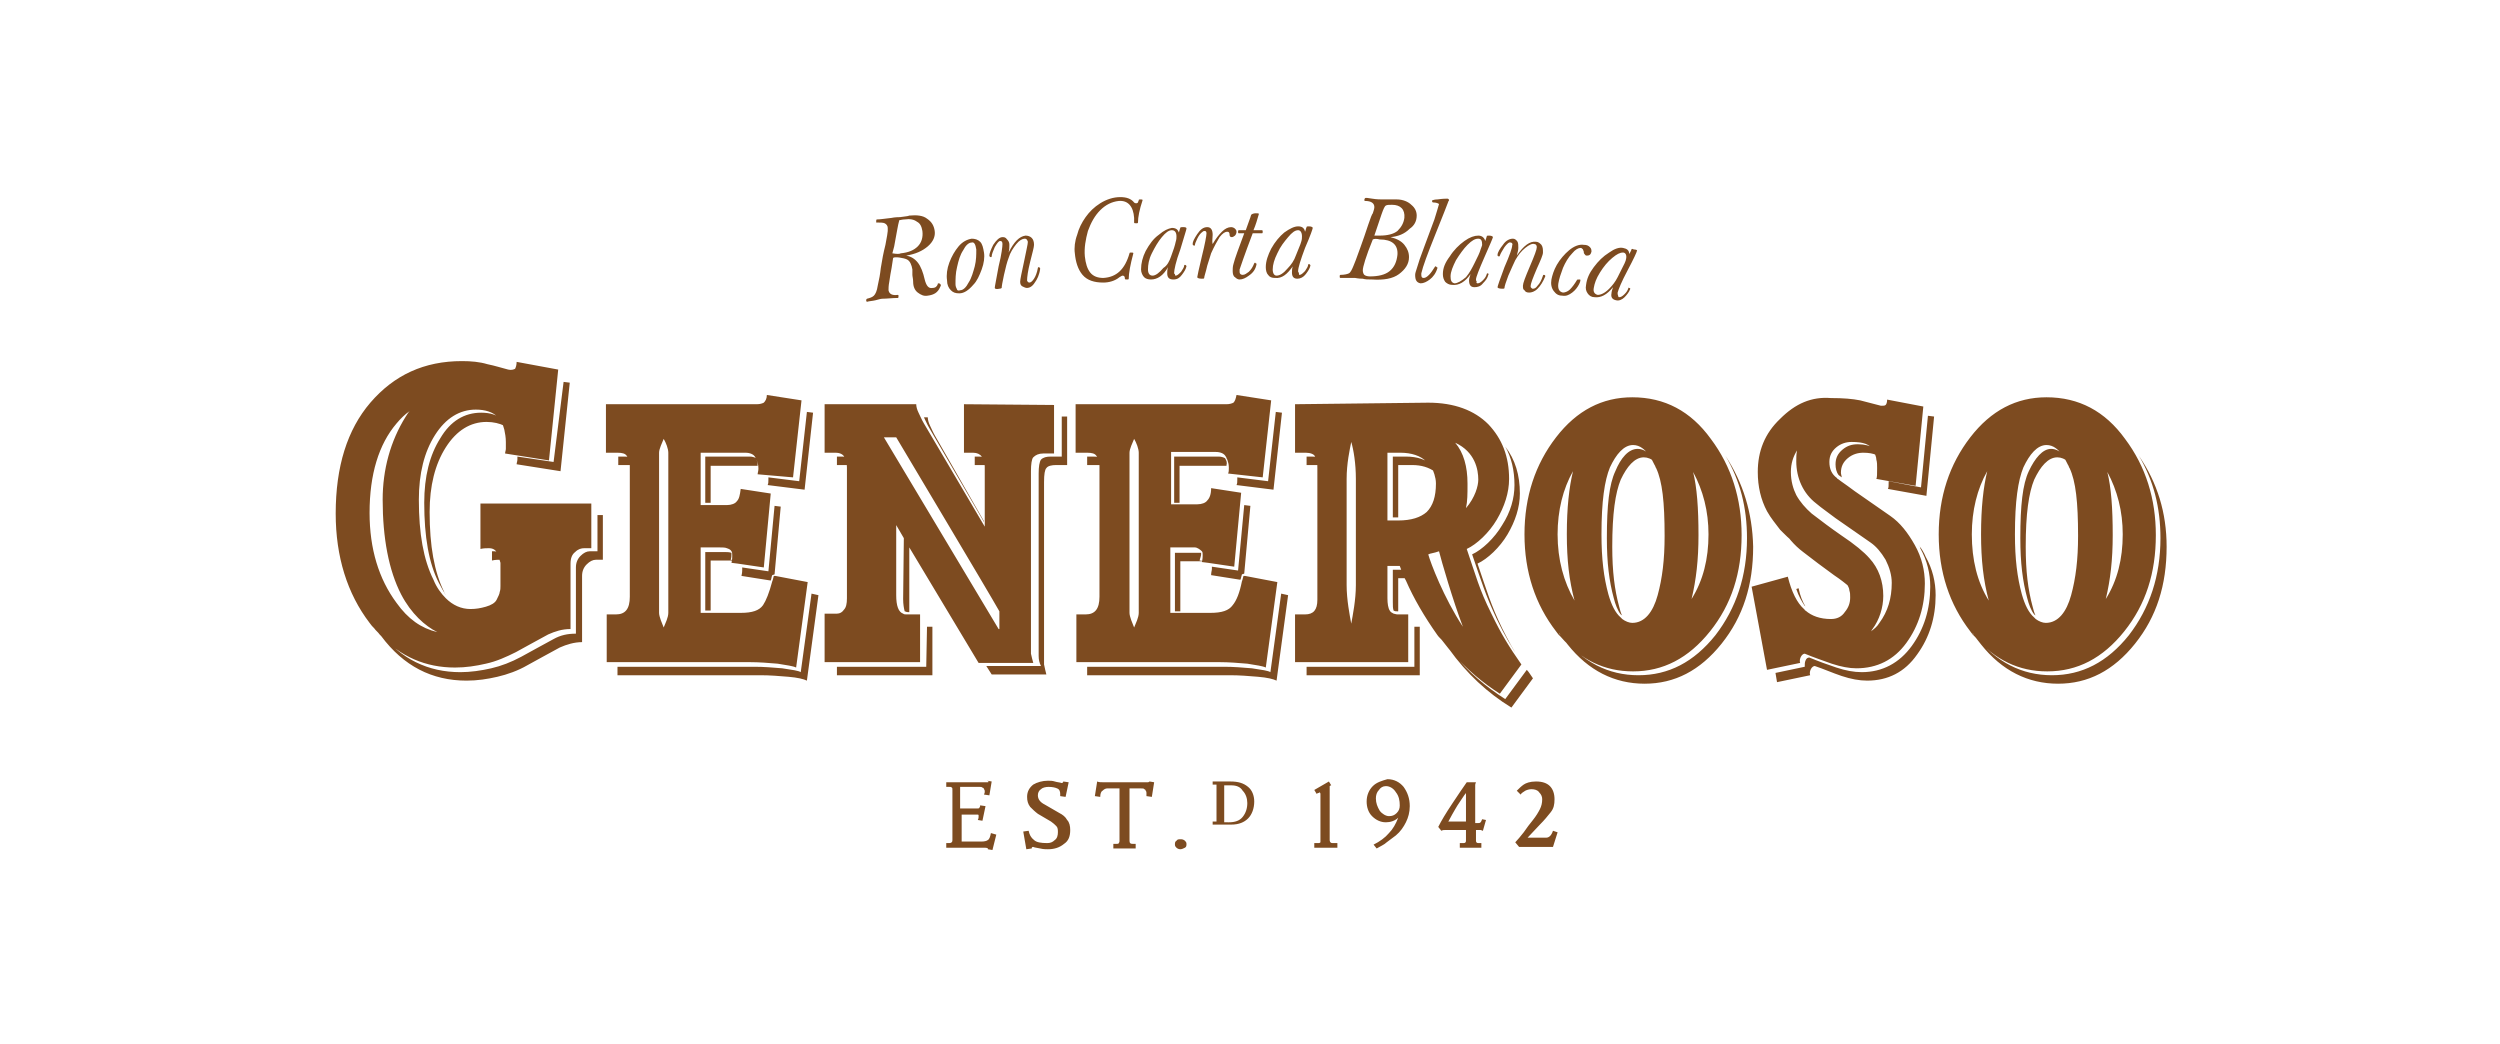 <svg xmlns="http://www.w3.org/2000/svg" xmlns:xlink="http://www.w3.org/1999/xlink" id="Capa_1" x="0px" y="0px" viewBox="0 0 324.7 135.6" style="enable-background:new 0 0 324.7 135.6;" xml:space="preserve"><style type="text/css">	.st0{fill:#7D4B20;}</style><path class="st0" d="M161.3,74.6c-0.1,0.3-0.1,0.5-0.2,0.7l-3.8-0.6c0-0.4,0.1-0.6,0.1-0.8c0-0.1,0-0.2,0-0.3l3.4,0.5l0.8-8.5 l0.8,0.1l-0.8,8.8L161.3,74.6z M159.1,59.5c-0.2-0.1-0.5-0.2-0.8-0.2h-5.8v6h0.7l0-4.8l5.8,0c0.1,0,0.2,0,0.3,0c0,0,0,0,0-0.1 C159.4,60.1,159.3,59.8,159.1,59.5 M142.7,59.4c-0.2-0.1-0.5-0.1-0.8-0.1h-0.7v1.1h1.5c0.1,0,0.1,0,0.2,0v-0.2 C142.8,59.9,142.8,59.7,142.7,59.4 M183.4,60.4c1.2,0,2.2,0.3,3,0.9c-0.1-0.3-0.2-0.6-0.4-0.9c-0.8-0.7-1.9-1.1-3.4-1.1h-1.7v7.9 h0.6c0,0,0.1,0,0.1,0v-6.8L183.4,60.4z M121.5,56.7c-0.3-0.5-0.5-1-0.7-1.4c-0.2-0.4-0.3-0.8-0.3-1.1h-0.5c0.2,0.4,0.4,0.9,0.7,1.4 l7.1,12.2v-0.1L121.5,56.7z M156,72c0-0.1,0-0.1,0-0.2c-0.1,0-0.2,0-0.3,0h-3.1v7.6h0.7v-6.5h3.1c0.1,0,0.2,0,0.2,0c0,0,0,0,0,0 l-0.8-0.1C155.9,72.4,156,72.2,156,72 M170.3,59.3h-0.6v1.1h1.4c0.1,0,0.1,0,0.2,0c0-0.4-0.1-0.8-0.1-1 C170.8,59.3,170.6,59.3,170.3,59.3 M127.7,59.4c-0.2-0.1-0.4-0.1-0.6-0.1h-0.5v1.1l1.3,0c0,0,0,0,0,0v-0.1 C127.9,60,127.8,59.7,127.7,59.4 M160.7,62c0,0.1,0,0.2,0,0.3c0,0.3,0,0.5-0.1,0.7l4.8,0.6l1.1-10l-0.8-0.1l-1,9L160.7,62z  M233.6,76.4l-0.3,0.1c0.3,0.9,0.7,1.6,1.1,2.2c0,0,0.1,0,0.1,0.1C234.1,78.1,233.8,77.4,233.6,76.4 M117.3,77.8 c0,0.7,0.1,1.2,0.2,1.6c0.1,0,0.2,0.1,0.4,0.1h0.2c0-0.2,0-0.3,0-0.5v-8.7l-0.7-1.2L117.3,77.8z M241.3,57.7c-0.8,0-1.4,0.2-2,0.7 c-0.6,0.5-0.9,1.1-0.9,1.9c0,0.5,0.1,1,0.4,1.4c0.1,0.1,0.3,0.2,0.4,0.3c0-0.2-0.1-0.4-0.1-0.6c0-0.8,0.3-1.4,0.9-1.9 c0.6-0.5,1.3-0.7,2-0.7c0.7,0,1.3,0.1,1.7,0.3c-0.1-0.3-0.2-0.6-0.3-0.9C242.9,57.9,242.2,57.7,241.3,57.7 M237.4,73.6 c-1.4-1-2.8-2-4-3c-0.7-0.5-1.2-1.1-1.7-1.8c-0.1-0.1-0.3-0.3-0.4-0.4c0.8,1.3,1.7,2.4,2.9,3.3c1.3,1,2.6,2,4,3 c0.9,0.6,1.5,1.1,2,1.5c-0.1-0.3-0.2-0.5-0.3-0.8C239.3,75,238.5,74.4,237.4,73.6 M263.5,61.2c-0.8,1.7-1.1,4.4-1.1,8.7 c0,3.2,0.3,5.6,0.9,7.8c0.2,0.8,0.5,1.6,0.9,2.1c0.1,0.1,0.2,0.1,0.2,0.2c-0.2-0.4-0.3-0.8-0.4-1.2c-0.6-2.2-0.9-4.6-0.9-7.8 c0-4.3,0.4-7,1.1-8.7c0.8-1.7,1.8-2.9,3-2.9c0.5,0,1,0.2,1.4,0.6c-0.2-0.4-0.4-0.7-0.6-1c-0.5-0.4-1-0.7-1.6-0.7 C265.3,58.3,264.3,59.5,263.5,61.2 M180.9,74v4.2c0,0.5,0,0.8,0.1,1.1c0.2,0.1,0.3,0.1,0.5,0.1h0.1c0,0,0-0.1,0-0.1v-4.2h1 c-0.2-0.4-0.3-0.8-0.5-1.1H180.9z M195.1,68.2c-1,1.7-2.6,3.2-3.9,3.8c1.2,3.5,1.7,5.2,3.2,8.4c1,2.1,1.9,3.6,3,5.3 c-0.8-1.2-1.5-2.5-2.3-4.1c-1.5-3.1-2-4.9-3.2-8.4c1.3-0.6,2.9-2.1,3.9-3.8c1-1.7,1.6-3.5,1.6-5.3c0-2.4-0.6-4.4-1.9-6.1 c0.8,1.4,1.2,3.1,1.2,5C196.7,64.7,196.2,66.5,195.1,68.2 M245.3,62.5c0,0.5,0,0.9-0.1,1l5,0.9l1-10.3l-0.8-0.1l-0.9,9.3L245.3,62.5 z M209.8,61.2c-0.8,1.7-1.1,4.4-1.1,8.7c0,3.2,0.3,5.6,0.9,7.8c0.2,0.8,0.5,1.6,0.9,2.1c0.1,0.1,0.2,0.1,0.2,0.2 c-0.2-0.4-0.3-0.8-0.4-1.2c-0.6-2.2-0.9-4.6-0.9-7.8c0-4.3,0.4-7,1.1-8.7c0.8-1.7,1.8-2.9,3-2.9c0.5,0,1,0.2,1.4,0.6 c-0.2-0.4-0.4-0.7-0.6-1c-0.5-0.4-1-0.7-1.6-0.7C211.5,58.3,210.5,59.5,209.8,61.2 M183.6,86.6l-13.9,0v1.1h14.7v-6.3h-0.7V86.6z  M165,87.3c-0.3-0.2-1.1-0.3-2.4-0.5c-1.2-0.1-2.4-0.2-3.6-0.2l-17.8,0v1.1l18.6,0c1.2,0,2.4,0.1,3.6,0.2c1.2,0.1,2,0.3,2.4,0.5 l1.5-11.1l-0.9-0.2L165,87.3z M77.5,71.6h-0.9c-0.4,0-0.8,0.2-1.2,0.6c-0.4,0.4-0.6,0.9-0.6,1.5l0,8.6c-1.1,0-2,0.2-2.9,0.7 c-1.5,0.8-2.9,1.6-4.2,2.3c-1.3,0.7-2.6,1.2-3.9,1.5c-1.3,0.3-2.7,0.5-4,0.5c-4.2,0-7.7-1.7-10.5-5.2c-0.2-0.3-0.5-0.5-0.7-0.8 c0.3,0.4,0.6,0.9,0.9,1.3c2.9,3.9,6.6,5.8,11.1,5.8c1.4,0,2.7-0.2,4-0.5c1.3-0.3,2.7-0.8,3.9-1.5c1.3-0.7,2.7-1.5,4.2-2.3 c0.9-0.4,1.9-0.7,2.9-0.7v-8.6c0-0.6,0.2-1.1,0.6-1.5c0.4-0.4,0.8-0.6,1.2-0.6h0.9l0-5.8h-0.7V71.6z M120.3,86.6l-11.6,0v1.1l12.4,0 v-6.3h-0.7L120.3,86.6z M104,87.3c-0.3-0.2-1.1-0.3-2.4-0.5c-1.2-0.1-2.4-0.2-3.6-0.2l-17.8,0v1.1l18.6,0c1.2,0,2.4,0.1,3.6,0.2 c1.2,0.1,2,0.3,2.4,0.5l1.5-11.1l-0.9-0.2L104,87.3z M137.9,59.3h-1.4c-0.6,0-1,0.1-1.3,0.4c-0.2,0.3-0.3,0.9-0.3,1.8l0,22 c0,0.7,0,1.3,0,1.7c0,0.5,0.1,0.9,0.3,1.3l-7.1,0l0.7,1.1l7.1,0c-0.1-0.4-0.2-0.8-0.3-1.3c0-0.5,0-1.1,0-1.7l0-22 c0-1,0.1-1.6,0.3-1.8c0.2-0.3,0.7-0.4,1.3-0.4h1.4v-6.3h-0.7V59.3z M277.8,59.2c1.9,3.2,2.8,6.7,2.8,10.7c0,4.9-1.4,9.1-4.1,12.6 c-2.8,3.5-6.1,5.2-10,5.2c-3.9,0-7.2-1.7-10-5.1c0,0-0.1-0.1-0.1-0.1c-0.1-0.1-0.2-0.2-0.2-0.3c0.3,0.5,0.7,1,1.1,1.5 c2.7,3.4,6.1,5.1,10,5.1c3.9,0,7.2-1.7,10-5.2c2.8-3.5,4.1-7.6,4.1-12.6C281.4,66.6,280.2,62.7,277.8,59.2 M249.2,70.8 c0.1,0.1,0.2,0.2,0.2,0.4c0.9,1.6,1.3,3.3,1.3,5c0,2.9-0.8,5.5-2.4,7.7c-1.6,2.2-3.8,3.4-6.5,3.4c-1,0-2.1-0.2-3.3-0.6 c-1.2-0.4-2.3-0.8-3.5-1.3c-0.2,0-0.4,0.1-0.5,0.4c-0.1,0.2-0.1,0.5-0.1,0.8l-3.8,0.8l0.2,1.2l4.3-0.9c-0.1-0.3,0-0.6,0.1-0.8 c0.1-0.2,0.3-0.4,0.5-0.4c1.2,0.4,2.3,0.9,3.5,1.3c1.2,0.4,2.3,0.6,3.3,0.6c2.7,0,4.9-1.1,6.5-3.4c1.6-2.2,2.4-4.8,2.4-7.7 c0-1.7-0.4-3.4-1.3-5C249.9,71.8,249.6,71.3,249.2,70.8 M224.1,59.2c1.9,3.2,2.8,6.7,2.8,10.7c0,4.9-1.4,9.1-4.1,12.6 c-2.8,3.5-6.1,5.2-10,5.2c-3.9,0-7.2-1.7-10-5.1c0,0-0.1-0.1-0.1-0.1c-0.1-0.1-0.2-0.2-0.2-0.3c0.3,0.5,0.7,1,1.1,1.5 c2.7,3.4,6.1,5.1,10,5.1c3.9,0,7.2-1.7,10-5.2c2.8-3.5,4.1-7.6,4.1-12.6C227.6,66.6,226.4,62.7,224.1,59.2 M195.5,90.8 c-2.5-1.6-4.8-3.5-6.7-5.9c-0.5-0.5-1-1.1-1.4-1.7c0.2,0.4,0.5,0.7,0.8,1.1c2.3,3.2,5,5.7,8.1,7.6l2.8-3.8c-0.3-0.4-0.5-0.8-0.8-1.1 L195.5,90.8z M62.5,53.6c-2.2,0-4,1.1-5.3,3.3c-1.4,2.2-2.1,5-2.1,8.4c0,4.4,0.6,7.9,1.9,10.4c0.3,0.6,0.6,1.1,0.9,1.6c0,0,0,0,0,0 c-0.1-0.1-0.2-0.3-0.2-0.4c-1.3-2.6-1.9-6-1.9-10.4c0-3.4,0.7-6.2,2.1-8.4c1.4-2.2,3.2-3.3,5.3-3.3c0.9,0,1.7,0.2,2.3,0.5 c-0.1-0.3-0.2-0.6-0.3-0.8C64.6,53.9,63.7,53.6,62.5,53.6 M98.2,59.5c-0.2-0.1-0.5-0.2-0.8-0.2l-5.8,0v6h0.7v-4.8h5.8 c0.1,0,0.2,0,0.3,0c0,0,0,0,0-0.1C98.4,60.1,98.3,59.8,98.2,59.5 M100.6,74.6l0.8-8.8l-0.8-0.1l-0.8,8.5l-3.4-0.5c0,0.1,0,0.2,0,0.3 c0,0.1,0,0.4-0.1,0.8l3.8,0.6c0.1-0.2,0.1-0.5,0.2-0.7L100.6,74.6z M81.8,59.4c-0.2-0.1-0.5-0.1-0.8-0.1h-0.7v1.1h1.5 c0.1,0,0.1,0,0.2,0v-0.2C81.8,59.9,81.8,59.7,81.8,59.4 M95,72c0-0.1,0-0.1,0-0.2c0,0,0,0,0,0c-0.3-0.1-0.6-0.1-0.9-0.1h-2.5l0,7.6 h0.7v-6.5h2.5c0.3,0,0.6,0,0.9,0.1c0,0,0-0.1,0-0.1l-0.8-0.1C95,72.4,95,72.2,95,72 M64.2,71.6c-0.1,0-0.2,0-0.3,0v1.2 c0.4-0.1,0.8-0.1,1.1-0.1c0,0,0,0,0,0c0-0.4-0.1-0.7-0.3-1C64.6,71.7,64.4,71.6,64.2,71.6 M67.2,59.3c0,0.2,0,0.3,0,0.4 c0,0.2-0.1,0.4-0.1,0.6l5.7,0.9l1.2-11.5l-0.8-0.1L71.9,60L67.2,59.3z M109.3,59.3h-0.6v1.1h1.4c0,0,0.1,0,0.1,0 c0-0.4-0.1-0.7-0.2-1C109.7,59.3,109.5,59.3,109.3,59.3 M99.8,62c0,0.1,0,0.2,0,0.3c0,0.3,0,0.5-0.1,0.7l4.8,0.6l1.1-10l-0.8-0.1 l-1,9L99.8,62z M152.8,109.2c-0.2,0.1-0.2,0.3-0.2,0.5c0,0.2,0.1,0.3,0.2,0.4c0.1,0.1,0.3,0.2,0.5,0.2c0.2,0,0.4-0.1,0.6-0.2 c0.2-0.1,0.2-0.3,0.2-0.5c0-0.2-0.1-0.3-0.2-0.4c-0.1-0.1-0.3-0.2-0.5-0.2C153.1,109,152.9,109,152.8,109.2 M188.6,105.8 c0.3-0.5,0.5-0.9,0.7-1.2c0.2-0.3,0.4-0.6,0.6-0.9c0.2-0.3,0.4-0.6,0.5-0.7v3.7h-2.3C188.2,106.6,188.3,106.3,188.6,105.8  M190.5,101.6c-0.5,0.7-1.1,1.6-1.9,2.8c-0.8,1.2-1.4,2.2-1.8,3l0.4,0.5c0.2-0.1,0.3-0.1,0.5-0.1c0.2,0,0.4,0,0.5,0h2.2v1.4 c0,0.2-0.1,0.3-0.3,0.3h-0.5v0.6h2.8v-0.6H192c-0.2,0-0.3-0.1-0.3-0.3v-1.4h0.3c0.1,0,0.2,0,0.3,0c0.1,0,0.2,0.1,0.3,0.1l0.4-1.4 l-0.5-0.1c-0.1,0.2-0.1,0.3-0.2,0.4c-0.1,0.1-0.2,0.1-0.3,0.1h-0.4v-4.6c0-0.1,0-0.2,0-0.3c0-0.1,0-0.2,0.1-0.4H190.5z M197.9,101.9 c-0.3,0.2-0.6,0.5-0.9,0.8l0.5,0.5c0.1-0.2,0.3-0.3,0.6-0.5c0.2-0.1,0.5-0.2,0.8-0.2c0.4,0,0.8,0.1,1,0.4c0.3,0.3,0.4,0.6,0.4,0.9 c0,0.5-0.1,0.9-0.3,1.3c-0.2,0.4-0.5,0.9-0.9,1.4c-0.4,0.5-0.8,1-1.2,1.6c-0.4,0.5-0.8,1-1.1,1.3l0.5,0.6h4.4l0.6-1.9l-0.6-0.2 c-0.2,0.6-0.5,0.9-0.9,0.9h-2.4l1.6-1.7c0.6-0.6,1-1.1,1.4-1.6c0.4-0.5,0.5-1,0.5-1.7c0-0.7-0.2-1.3-0.6-1.7c-0.4-0.4-1-0.6-1.8-0.6 C198.7,101.5,198.2,101.7,197.9,101.9 M159,102h0.9c0.7,0,1.2,0.2,1.5,0.7c0.4,0.4,0.6,1,0.6,1.6c0,0.7-0.2,1.3-0.6,1.8 c-0.4,0.5-1,0.7-1.8,0.7H159V102z M157.5,101.5v0.4h0.3c0.1,0,0.2,0,0.2,0c0,0,0,0.1,0,0.2v4.4c0,0.1,0,0.2,0,0.2c0,0-0.1,0-0.2,0 h-0.3v0.4h2.4c1,0,1.7-0.3,2.2-0.8c0.5-0.5,0.8-1.3,0.8-2.2c0-0.8-0.3-1.5-0.8-1.9c-0.6-0.5-1.3-0.7-2.3-0.7H157.5z M170.7,102.6 l0.3,0.5c0.1,0,0.1-0.1,0.2-0.1c0.1,0,0.2-0.1,0.2-0.1c0,0,0.1,0.1,0.1,0.2v6c0,0.1,0,0.2,0,0.3c0,0-0.1,0.1-0.2,0.1h-0.6v0.6h3 v-0.6h-0.6c-0.1,0-0.2,0-0.3-0.1c0,0-0.1-0.1-0.1-0.3v-6.8c0-0.1,0-0.1,0-0.2c0,0,0.1-0.1,0.2-0.1l-0.3-0.5L170.7,102.6z  M179.2,105.3c-0.3-0.5-0.5-1-0.5-1.6c0-0.4,0.1-0.8,0.4-1.1c0.2-0.3,0.5-0.5,0.9-0.5c0.5,0,1,0.3,1.3,0.8c0.4,0.5,0.5,1.1,0.5,1.7 c0,0.4-0.1,0.7-0.4,1c-0.3,0.3-0.6,0.4-1,0.4C180,106,179.5,105.7,179.2,105.3 M178.3,102.1c-0.5,0.5-0.8,1.2-0.8,2 c0,0.7,0.2,1.4,0.7,1.9c0.5,0.5,1.1,0.8,1.8,0.8c0.6,0,1.2-0.2,1.6-0.6c-0.3,0.8-0.7,1.5-1.2,2c-0.5,0.6-1.2,1.1-2,1.5l0.4,0.5 c0.5-0.3,1-0.5,1.3-0.8c0.4-0.3,0.8-0.6,1.2-0.9c0.6-0.5,1-1.1,1.3-1.7c0.3-0.6,0.5-1.3,0.5-2.1c0-1-0.3-1.8-0.8-2.5 c-0.5-0.6-1.2-1-2.1-1C179.5,101.4,178.8,101.6,178.3,102.1 M134.2,101.9c-0.5,0.4-0.8,0.9-0.8,1.6c0,0.5,0.1,0.9,0.4,1.3 c0.3,0.3,0.6,0.6,1,0.9l1.7,1c0.3,0.2,0.5,0.4,0.7,0.6c0.2,0.2,0.2,0.5,0.2,0.8c0,0.4-0.1,0.8-0.4,1c-0.3,0.3-0.6,0.4-1,0.4 c-0.8,0-1.4-0.1-1.7-0.4c-0.4-0.3-0.6-0.7-0.7-1.2l-0.7,0.1l0.4,2.3l0.7-0.1c0-0.2,0.1-0.2,0.2-0.2c0.2,0.1,0.5,0.1,0.9,0.2 c0.4,0.1,0.7,0.1,1,0.1c0.8,0,1.5-0.2,2.1-0.7c0.6-0.4,0.8-1,0.8-1.8c0-0.5-0.1-1-0.4-1.3c-0.2-0.4-0.6-0.7-1-0.9l-1.9-1.1 c-0.6-0.3-0.9-0.7-0.9-1.2c0-0.3,0.1-0.6,0.4-0.8c0.2-0.2,0.6-0.3,1-0.3c0.5,0,0.9,0.1,1.1,0.2c0.3,0.1,0.4,0.4,0.4,0.7 c0,0.1,0,0.2,0,0.3l0.7,0.1l0.4-1.9l-0.7-0.1c0,0.1-0.1,0.2-0.2,0.2c-0.3-0.1-0.6-0.1-0.9-0.2c-0.3-0.1-0.6-0.1-0.9-0.1 C135.4,101.4,134.7,101.6,134.2,101.9 M149.1,101.6h-5.8c-0.3,0-0.6,0-0.8-0.1l-0.3,1.9l0.7,0.1c0-0.4,0.1-0.7,0.3-0.8 c0.2-0.2,0.4-0.3,0.6-0.3h1.6v6.8c0,0.1,0,0.2-0.1,0.3c0,0.1-0.1,0.1-0.3,0.1h-0.4v0.6h2.9v-0.6h-0.4c-0.3,0-0.4-0.1-0.4-0.4v-6.8 h1.5c0.2,0,0.4,0,0.4,0.1c0.1,0,0.2,0.1,0.2,0.2c0.1,0.1,0.1,0.2,0.1,0.3c0,0.1,0,0.2,0,0.2c0,0.1,0,0.1,0,0.2l0.7,0.1l0.3-1.9 l-0.6-0.1C149.3,101.5,149.2,101.6,149.1,101.6 M128.3,101.6h-5.4v0.6h0.4c0.2,0,0.3,0,0.3,0.1c0.1,0,0.1,0.1,0.1,0.3v6.5 c0,0.1,0,0.2-0.1,0.3c0,0-0.1,0.1-0.3,0.1h-0.4v0.6h5c0.3,0,0.5,0.1,0.4,0.2l0.6,0.1l0.5-2l-0.7-0.2c-0.1,0.5-0.2,0.8-0.4,0.9 c-0.1,0.1-0.4,0.2-0.8,0.2h-2.6v-3.5h1.9c0.1,0,0.1,0,0.2,0c0.1,0,0.1,0.1,0.1,0.1c0,0.1,0,0.1,0,0.2c0,0.1,0,0.2-0.1,0.4l0.6,0.1 l0.4-1.9l-0.7-0.1c0,0.1,0,0.2-0.1,0.3c0,0.1-0.1,0.1-0.2,0.1h-2.3v-2.8l2.5,0c0.2,0,0.3,0,0.4,0.1c0.1,0,0.2,0.1,0.2,0.2 c0.1,0.1,0.1,0.2,0.1,0.3c0,0.1,0,0.2-0.1,0.4l0.7,0.1l0.3-1.8l-0.6-0.1C128.5,101.5,128.4,101.6,128.3,101.6 M114.8,56.8h1.6 c1,1.7,12,20.1,13.4,22.6v2.3h-0.1L114.8,56.8z M125.2,52.5l0,6.3h1.2c0.5,0,0.9,0.2,1.1,0.5c0.1,0.1,0.1,0.3,0.2,0.4 c0.1,0.3,0.2,0.6,0.2,0.9v7.8L120,55c-0.3-0.5-0.5-1-0.7-1.4c-0.2-0.4-0.3-0.8-0.3-1.1l-11.9,0v6.3h1.4c0.6,0,1,0.2,1.2,0.6 c0.1,0.1,0.1,0.2,0.1,0.3c0.1,0.3,0.2,0.6,0.2,1c0,0.2,0,0.3,0,0.5l0,16.5c0,0.7-0.1,1.2-0.4,1.5c-0.2,0.3-0.5,0.5-0.9,0.5h-1.6V86 h12.4v-6.2h-1.8c-0.1,0-0.3,0-0.4-0.1c-0.6-0.2-0.9-1-0.9-2.4v-9.1l0.7,1.2l0.7,1.2l9.3,15.5h7.1c-0.1-0.3-0.2-0.8-0.3-1.2 c0-0.5,0-1.1,0-1.7l0-22c0-0.9,0.1-1.6,0.3-1.8c0.3-0.3,0.7-0.5,1.3-0.5h1.4l0-6.3L125.2,52.5z M185.5,72c0.1,0,0.2-0.1,0.3-0.1 c0.5-0.1,0.8-0.2,1.1-0.3c0.3,1.2,1.8,6.4,3.1,9.8C187.5,77.6,185.8,73.1,185.5,72 M180.2,58.8h1.7c1.4,0,2.6,0.4,3.3,1.1 c0.3,0.3,0.5,0.5,0.7,0.8c0.2,0.3,0.3,0.6,0.4,0.9c0.1,0.4,0.2,0.7,0.2,1.2c0,1.7-0.4,2.9-1.2,3.7c-0.8,0.7-2,1.1-3.7,1.1 c-0.1,0-0.1,0-0.1,0h-1.3V58.8z M190.6,63l0-0.2c0-2.2-0.5-4-1.6-5.3c2.6,1.2,3,3.5,3,4.8c0,0.8-0.4,2.3-1.6,3.7 C190.6,65.1,190.6,64.1,190.6,63 M174.9,76V62.2c0-2,0.4-3.8,0.6-4.8c0.3,1,0.6,2.8,0.6,4.8V76c0,1.9-0.4,3.9-0.6,5 C175.3,79.9,174.9,77.9,174.9,76 M168.2,52.5v6.3l1.4,0c0.6,0,1.1,0.2,1.2,0.5c0.1,0.1,0.1,0.3,0.2,0.4c0.1,0.3,0.1,0.6,0.1,1.1 v17.1c0,1.3-0.5,1.9-1.6,1.9h-1.3V86l14.7,0v-6.2h-1.4c-0.2,0-0.4-0.1-0.5-0.1c-0.2-0.1-0.4-0.2-0.5-0.4c-0.2-0.3-0.3-0.9-0.3-1.6 v-4.2h1.6c0.1,0.3,0.2,0.5,0.3,0.8c0.2,0.4,0.3,0.8,0.5,1.1c1,2.3,2.4,4.7,4.1,7.1c0.2,0.3,0.5,0.5,0.7,0.8c0.5,0.6,0.9,1.2,1.4,1.7 c1.8,2,3.8,3.7,6,5.1l2.8-3.8c-1.6-2.3-2.6-3.9-3.9-6.6c-1.6-3.2-2-4.9-3.2-8.4c1.3-0.6,2.9-2.1,3.9-3.8c1-1.7,1.6-3.5,1.6-5.3 c0-2.9-0.9-5.2-2.7-7.1c-1.8-1.8-4.4-2.8-7.8-2.8L168.2,52.5z M220.6,69.5c0-3.5-0.2-6.2-0.7-8.2c1.3,2.4,2,5.1,2,8.1 c0,3.2-0.7,6-2.2,8.4C220.3,75.3,220.6,72.7,220.6,69.5 M202.3,69.4c0-3.1,0.7-5.9,2-8.2c-0.5,2.1-0.8,4.7-0.8,8.2 c0,3.3,0.3,6,1,8.6C203.1,75.6,202.3,72.7,202.3,69.4 M210.7,80.4c-0.1-0.1-0.1-0.1-0.2-0.2c-0.7-0.6-1.2-1.6-1.6-3 c-0.6-2.2-0.9-4.6-0.9-7.8c0-4.3,0.4-7,1.1-8.7c0.8-1.7,1.8-2.9,3-2.9c0.9,0,1.6,0.6,2.2,1.5c0.2,0.3,0.4,0.7,0.6,1.1 c0.1,0.1,0.1,0.3,0.2,0.4c0.8,1.7,1.1,4.4,1.1,8.8c0,3.1-0.3,5.5-0.9,7.7c-0.6,2.2-1.7,3.6-3.3,3.6 C211.6,80.9,211.1,80.7,210.7,80.4 M202.1,56.8c-2.7,3.5-4.1,7.7-4.1,12.6c0,4.9,1.4,9.1,4.1,12.6c0.1,0.1,0.2,0.3,0.3,0.4 c0.1,0.1,0.2,0.2,0.3,0.3c2.6,3,5.7,4.5,9.4,4.5c3.9,0,7.2-1.7,10-5.2c2.8-3.5,4.1-7.6,4.1-12.5c0-4.7-1.3-8.9-4-12.5 c-2.6-3.6-6-5.4-10.2-5.4C208.1,51.6,204.8,53.3,202.1,56.8 M274.4,69.5c0-3.5-0.2-6.2-0.7-8.2c1.3,2.4,2,5.1,2,8.1 c0,3.2-0.7,6-2.2,8.4C274.1,75.3,274.4,72.7,274.4,69.5 M256.1,69.4c0-3.1,0.7-5.9,2-8.2c-0.5,2.1-0.8,4.7-0.8,8.2 c0,3.3,0.3,6,1,8.6C256.8,75.6,256.1,72.7,256.1,69.4 M264.4,80.4c-0.1-0.1-0.1-0.1-0.2-0.2c-0.7-0.6-1.2-1.6-1.6-3 c-0.6-2.2-0.9-4.6-0.9-7.8c0-4.3,0.4-7,1.1-8.7c0.8-1.7,1.8-2.9,3-2.9c0.9,0,1.6,0.6,2.2,1.5c0.2,0.3,0.4,0.7,0.6,1.1 c0.1,0.1,0.1,0.3,0.2,0.4c0.8,1.7,1.1,4.4,1.1,8.8c0,3.1-0.3,5.5-0.9,7.7c-0.6,2.2-1.7,3.6-3.3,3.6 C265.3,80.9,264.8,80.7,264.4,80.4 M255.9,56.8c-2.7,3.5-4.1,7.7-4.1,12.6c0,4.9,1.4,9.1,4.1,12.6c0.1,0.1,0.2,0.3,0.3,0.4 c0.1,0.1,0.2,0.2,0.3,0.3c2.6,3,5.7,4.5,9.4,4.5c3.9,0,7.2-1.7,10-5.2c2.8-3.5,4.1-7.6,4.1-12.5c0-4.7-1.3-8.9-4-12.5 c-2.6-3.6-6-5.4-10.2-5.4C261.9,51.6,258.6,53.3,255.9,56.8 M243.2,81.7c0.9-1.2,1.4-2.8,1.4-4.3c0-1.9-0.6-3.6-1.8-4.9 c-0.7-0.8-1.9-1.8-3.7-3c-1.3-0.9-2.5-1.8-3.8-2.8c-0.8-0.7-1.5-1.5-2-2.4c-0.4-0.8-0.7-1.8-0.7-3c0-1.1,0.3-2,0.8-2.8 c-0.1,0.5-0.1,0.9-0.1,1.4c0,2.2,0.9,4.2,2.6,5.5c0.7,0.6,1.6,1.2,2.5,1.9l4.6,3.2c0.7,0.5,1.3,1.2,1.9,2.2c0.5,1,0.8,2,0.8,3 c0,2-0.5,3.7-1.6,5.2c-0.3,0.5-0.7,0.8-1.1,1.1C243.1,81.9,243.1,81.8,243.2,81.7 M231.2,54.4c-2,1.9-2.9,4.2-2.9,6.9 c0,1.9,0.4,3.6,1.2,5.1c0.5,0.9,1.1,1.6,1.7,2.4c0.1,0.1,0.3,0.3,0.4,0.4c0.3,0.3,0.7,0.7,1.1,1c1.3,1,2.6,2,4,3 c1.4,1,2.4,1.7,2.9,2.3c0.1,0.1,0.2,0.3,0.3,0.4c0.1,0.2,0.3,0.5,0.3,0.8c0.1,0.3,0.1,0.5,0.1,0.9c0,0.7-0.2,1.3-0.7,1.9 c-0.4,0.6-1,0.9-1.8,0.9c-1.4,0-2.5-0.4-3.3-1.1c0,0-0.1,0-0.1-0.1c0,0-0.1-0.1-0.1-0.1c-0.9-0.8-1.6-2.2-2.1-4.2l-4.7,1.3l2,10.8 l4.3-0.9c-0.1-0.3,0-0.6,0.1-0.8c0.1-0.2,0.3-0.4,0.5-0.4c1.2,0.5,2.4,0.9,3.5,1.3c1.2,0.4,2.3,0.6,3.2,0.6c2.7,0,4.9-1.1,6.5-3.3 c1.6-2.2,2.4-4.8,2.4-7.7c0-1.7-0.4-3.4-1.3-5c-0.9-1.6-1.9-2.9-3.2-3.8l-4.6-3.2c-0.7-0.5-1.2-0.9-1.8-1.3 c-0.1-0.1-0.3-0.2-0.4-0.3c0,0-0.1,0-0.1-0.1c-0.7-0.5-1-1.2-1-2.1c0-0.8,0.3-1.4,0.9-1.9c0.6-0.5,1.3-0.7,2-0.7 c1.5,0,2.4,0.3,2.8,1.1c0,0.1,0,0.1,0.1,0.2c0.1,0.3,0.3,0.6,0.3,1c0.1,0.3,0.1,0.7,0.1,1.1c0,0.8,0,1.2-0.1,1.4l5.1,0.9l1-10.3 l-4.7-0.9c0,0.4-0.1,0.6-0.2,0.7c-0.1,0.1-0.3,0.1-0.6,0.1l-2.7-0.7c-1-0.2-2.2-0.3-3.8-0.3C235.3,51.5,233.2,52.4,231.2,54.4  M85.6,79.6l0-20.8c0-0.5,0.4-1.3,0.6-1.8c0.3,0.5,0.6,1.3,0.6,1.8l0,20.8c0,0.6-0.4,1.4-0.6,1.9C86,81,85.6,80.1,85.6,79.6  M99.2,52.3c-0.2,0.1-0.5,0.2-0.9,0.2l-19.6,0v6.3h1.5c0.6,0,1,0.1,1.2,0.4c0.1,0.1,0.2,0.3,0.3,0.5c0.1,0.2,0.1,0.5,0.1,0.9l0,16.9 c0,1.6-0.6,2.3-1.8,2.3h-1.2V86l18.6,0c1.2,0,2.4,0.1,3.6,0.2c1.2,0.2,2,0.3,2.4,0.5l1.5-11.1l-4.2-0.8l-0.2,0 c-0.1,0.3-0.1,0.5-0.2,0.7c-0.4,1.5-0.8,2.5-1.2,3.1c-0.5,0.7-1.4,1-2.9,1l-5.2,0v-8.5l2.5,0c0.3,0,0.7,0,0.9,0.1 c0.3,0.1,0.5,0.2,0.6,0.4c0.1,0.1,0.1,0.3,0.1,0.5c0,0.1,0,0.1,0,0.2c0,0.1,0,0.4-0.1,0.8l0.8,0.1l3.4,0.5l0.9-9.6l-3.9-0.6 c-0.1,0.8-0.2,1.3-0.5,1.6c-0.2,0.3-0.7,0.5-1.3,0.5h-3.4l0-6.8l5.8,0c0.6,0,1.1,0.2,1.3,0.6c0.1,0.1,0.1,0.3,0.2,0.4 c0.1,0.3,0.2,0.6,0.2,1v0.1c0,0.3-0.1,0.5-0.1,0.7L103,62l1.1-10l-4.5-0.7C99.6,51.8,99.4,52.1,99.2,52.3 M146.7,79.6V58.8 c0-0.5,0.4-1.3,0.6-1.8c0.3,0.5,0.6,1.3,0.6,1.8v20.8c0,0.6-0.4,1.4-0.6,1.9C147.1,81,146.7,80.1,146.7,79.6 M160.2,52.3 c-0.2,0.1-0.5,0.2-0.9,0.2l-19.6,0l0,6.3l1.5,0c0.6,0,1,0.1,1.2,0.4c0.1,0.1,0.2,0.3,0.3,0.5c0.1,0.2,0.1,0.5,0.1,0.9v16.9 c0,1.6-0.6,2.3-1.8,2.3h-1.2V86l18.6,0c1.2,0,2.4,0.1,3.6,0.2c1.2,0.2,2,0.3,2.4,0.5l1.5-11.1l-4.2-0.8l-0.2,0 c-0.1,0.3-0.1,0.5-0.2,0.7c-0.3,1.5-0.7,2.5-1.2,3.1c-0.5,0.7-1.4,1-2.9,1h-5.2v-8.5h3.2c0.3,0,0.7,0.3,0.9,0.5 c0.1,0.1,0.1,0.3,0.1,0.4c0,0.1,0,0.1,0,0.2c0,0.1,0,0.4-0.1,0.8l0.8,0.1l3.4,0.5l0.9-9.6l-3.9-0.6c0,0.8-0.2,1.3-0.5,1.6 c-0.2,0.3-0.7,0.5-1.3,0.5h-3.4v-6.8h5.8c0.6,0,1.1,0.2,1.3,0.6c0.1,0.1,0.1,0.3,0.2,0.4c0.1,0.3,0.2,0.6,0.2,1c0,0,0,0,0,0.1 c0,0.3,0,0.5-0.1,0.7L164,62l1.1-10l-4.5-0.7C160.5,51.8,160.4,52.1,160.2,52.3 M118.1,28c1-0.1,1.8,0,2.3,0.4 c0.6,0.4,0.9,0.9,1,1.6c0.1,0.7-0.2,1.4-0.9,2c-0.7,0.6-1.6,1-2.8,1.2c0.6,0.1,1.1,0.4,1.5,0.9c0.4,0.5,0.7,1.3,0.9,2.2 c0.2,0.8,0.5,1.2,1,1.1c0.4,0,0.6-0.2,0.7-0.5c0-0.1,0-0.1,0.1-0.1c0.2,0,0.2,0.1,0.3,0.2c0,0.1,0,0.1-0.1,0.3 c-0.3,0.7-0.8,1-1.6,1.1c-0.5,0.1-0.9-0.1-1.3-0.4c-0.4-0.3-0.6-0.8-0.6-1.4c0-0.4-0.1-0.7-0.1-0.9c0-0.1,0-0.2,0-0.3 c0-0.1,0-0.2,0-0.3c0-0.1,0-0.1,0-0.1c-0.1-0.6-0.3-1.1-0.7-1.3c-0.4-0.2-1.6-0.4-1.8-0.2c0,0-0.1,0.6-0.2,1.3 c-0.1,0.5-0.2,1.1-0.3,1.8c-0.1,0.5-0.1,0.9-0.1,1.1c0.1,0.5,0.5,0.7,1.2,0.6c0,0,0.1,0,0.1,0.1c0,0.2,0,0.3-0.1,0.3 c-0.7,0-1.4,0.1-2,0.1c-0.2,0-0.5,0.1-0.9,0.2c-0.4,0.1-0.8,0.1-1.1,0.2c0,0,0,0-0.1-0.1c0-0.2,0-0.2,0.1-0.3 c0.4-0.1,0.7-0.2,0.9-0.4c0.2-0.2,0.4-0.6,0.5-1.3c0.2-0.9,0.3-1.4,0.4-2.3c0.2-1.2,0.3-1.8,0.6-3c0.2-1,0.3-1.7,0.3-1.8 c0-0.1,0-0.3,0-0.4c0-0.3-0.2-0.5-0.4-0.6c-0.2-0.1-0.6-0.1-1.1-0.1c0,0,0,0,0-0.1c0-0.2,0-0.3,0.1-0.3c0.4,0,1-0.1,1.9-0.2 c0,0,0.4-0.1,1.1-0.1C117.5,28.1,117.9,28.1,118.1,28 M117,32.9c1-0.1,1.7-0.4,2.2-0.9c0.5-0.5,0.7-1.2,0.6-2 c-0.1-0.6-0.3-1-0.7-1.2c-0.4-0.3-0.9-0.4-1.6-0.3c-0.3,0-0.6,0.1-0.7,0.1c-0.2,0.7-0.3,1.5-0.5,2.5c-0.1,0.7-0.2,1.1-0.4,1.8 C116.5,33,116.8,33,117,32.9 M124.6,38.1c-0.5,0-0.8-0.1-1.1-0.4c-0.3-0.3-0.5-0.7-0.5-1.3c-0.1-0.7,0-1.5,0.3-2.3 c0.3-0.8,0.7-1.5,1.2-2.1c0.5-0.6,1.1-0.9,1.7-1c0.4,0,0.8,0.1,1.1,0.4c0.3,0.3,0.4,0.8,0.5,1.4c0.1,0.6,0,1.4-0.3,2.2 c-0.3,0.8-0.6,1.5-1.1,2C125.8,37.7,125.2,38.1,124.6,38.1 M124.7,37.7c0.4,0,0.8-0.4,1.1-1c0.4-0.6,0.6-1.4,0.8-2.1 c0.2-0.8,0.2-1.5,0.2-2.2c-0.1-0.7-0.3-1-0.6-0.9c-0.4,0-0.8,0.4-1.1,1c-0.4,0.6-0.6,1.3-0.8,2.2c-0.2,0.8-0.2,1.6-0.2,2.2 c0,0.3,0.1,0.5,0.2,0.7C124.3,37.7,124.5,37.8,124.7,37.7 M130.2,30.8c-0.4,0-0.8,0.4-1.2,1c-0.3,0.6-0.5,1.1-0.5,1.4 c0,0.1,0.1,0.2,0.2,0.2c0,0,0.1,0,0.1-0.1c0-0.3,0.2-0.7,0.4-1.2c0.3-0.5,0.5-0.8,0.7-0.8c0.2,0,0.3,0.1,0.3,0.4 c0,0.3-0.1,1.3-0.5,2.9c-0.3,1.7-0.5,2.6-0.5,2.8c0,0.1,0.2,0.2,0.6,0.1c0.2,0,0.3-0.1,0.3-0.1c0-0.2,0.1-0.8,0.3-1.7 c0.2-0.9,0.4-1.7,0.6-2.2c0.2-0.7,0.6-1.3,1-1.8c0.4-0.5,0.8-0.7,1.1-0.7c0.2,0,0.3,0.1,0.4,0.4c0,0.3-0.2,1.1-0.5,2.6 c-0.3,1.4-0.5,2.3-0.5,2.6c0,0.3,0.1,0.5,0.3,0.6c0.2,0.1,0.4,0.2,0.6,0.2c0.3,0,0.7-0.2,1-0.7c0.3-0.4,0.6-1,0.7-1.8 c0-0.1-0.1-0.2-0.2-0.2c0,0-0.1,0-0.1,0.1c-0.1,0.6-0.3,1.1-0.5,1.4c-0.2,0.3-0.4,0.5-0.6,0.5c-0.1,0-0.1,0-0.2-0.1 c-0.1-0.1-0.1-0.1-0.1-0.2c0-0.4,0.1-1.2,0.4-2.4c0.3-1.2,0.5-1.9,0.5-2.2c0-0.4-0.1-0.7-0.3-0.9c-0.2-0.2-0.5-0.3-0.8-0.3 c-0.8,0.1-1.5,0.8-2.2,2.2c0.1-0.4,0.1-0.7,0.1-1c0-0.3-0.1-0.5-0.3-0.7C130.6,30.8,130.4,30.8,130.2,30.8 M145.4,36 c0.2-0.1,0.3-0.2,0.4-0.2c0.2,0,0.3,0.1,0.3,0.4c0,0.1,0.1,0.1,0.3,0.1c0.1,0,0.2,0,0.2-0.1c0-0.7,0.2-1.8,0.6-3.3 c0-0.1-0.1-0.1-0.3-0.1c-0.1,0-0.2,0-0.2,0.1c-0.6,2.1-1.7,3.1-3.4,3.2c-0.7,0-1.3-0.2-1.7-0.7c-0.4-0.5-0.6-1.2-0.7-2.1 c-0.1-1.1,0.1-2.2,0.4-3.3c0.4-1.1,0.9-2,1.6-2.7c0.7-0.7,1.5-1.1,2.4-1.2c1.2-0.1,1.9,0.7,2,2.2c0,0,0,0.2,0,0.6 c0,0.1,0.1,0.1,0.3,0.1c0.1,0,0.2,0,0.2-0.1c0-0.7,0.2-1.7,0.6-2.9c0-0.1-0.1-0.1-0.3-0.1c-0.1,0-0.2,0-0.2,0.1 c0,0.1-0.1,0.2-0.1,0.3c-0.1,0.1-0.2,0.1-0.2,0.1c-0.1,0-0.2,0-0.3-0.1c-0.4-0.5-1-0.7-1.8-0.7c-0.9,0-1.8,0.3-2.6,0.8 c-0.8,0.5-1.4,1.1-1.9,1.8c-0.5,0.7-0.9,1.5-1.1,2.3c-0.3,0.8-0.4,1.7-0.3,2.4c0.1,1.1,0.4,2.1,1,2.8c0.6,0.7,1.5,1,2.7,1 C144,36.7,144.8,36.5,145.4,36 M152.7,35.8c0.2,0,0.4-0.2,0.7-0.5c0.2-0.3,0.4-0.6,0.4-0.8c0,0,0-0.1,0.1-0.1c0.1,0,0.2,0.1,0.2,0.2 c-0.1,0.4-0.3,0.7-0.6,1.1c-0.3,0.4-0.6,0.6-1.1,0.6c-0.5,0-0.8-0.2-0.8-0.8c0-0.2,0-0.5,0.1-0.8c-0.6,1.1-1.4,1.6-2.2,1.6 c-0.4,0-0.7-0.1-0.9-0.3c-0.2-0.2-0.4-0.6-0.4-1c0-0.8,0.2-1.6,0.6-2.4c0.5-0.9,1-1.6,1.7-2.1c0.7-0.6,1.2-0.8,1.7-0.9 c0.5,0,0.8,0.2,0.9,0.6c0.1-0.2,0.1-0.4,0.2-0.6c0-0.1,0.1-0.1,0.3-0.1c0.3,0,0.5,0,0.5,0.2c0,0.1-0.3,1-0.8,2.7 c-0.6,1.6-0.8,2.7-0.8,3c0,0.1,0,0.2,0.1,0.2C152.6,35.7,152.6,35.8,152.7,35.8 M152.1,33.3c0.3-0.8,0.5-1.4,0.6-1.9 c0.1-0.3,0.1-0.5,0.1-0.7c0-0.5-0.2-0.8-0.6-0.8c-0.4,0-0.8,0.3-1.3,0.9c-0.5,0.6-0.9,1.3-1.3,2.1c-0.4,0.8-0.5,1.5-0.5,2.1 c0,0.5,0.2,0.8,0.6,0.8c0.4,0,0.9-0.4,1.4-1C151.6,34.5,151.9,33.9,152.1,33.3 M157.5,30.5c0-0.6-0.2-1-0.7-1 c-0.5,0-0.9,0.3-1.3,0.9c-0.4,0.6-0.6,1-0.6,1.3c0,0.1,0.1,0.2,0.2,0.2c0.1,0,0.1,0,0.1-0.1c0-0.1,0.1-0.4,0.3-0.8 c0.2-0.4,0.4-0.7,0.7-0.9c0.1-0.1,0.2-0.1,0.3-0.1c0.1,0,0.2,0.1,0.2,0.3c0,0.3-0.2,1.4-0.6,3c-0.4,1.7-0.6,2.6-0.6,2.7 c0,0.1,0.2,0.2,0.6,0.2c0.2,0,0.3,0,0.3-0.1c0-0.2,0.2-0.7,0.4-1.6c0.2-0.7,0.4-1.2,0.5-1.6c0.4-0.9,0.8-1.6,1.1-2.1 c0.4-0.5,0.7-0.7,1-0.7c0.2,0,0.3,0.1,0.3,0.4c0,0.2,0.1,0.3,0.3,0.3c0.1,0,0.3-0.1,0.4-0.2c0.1-0.1,0.2-0.3,0.2-0.5 c0-0.2-0.1-0.3-0.2-0.4c-0.1-0.1-0.3-0.2-0.5-0.2c-0.4,0-0.8,0.2-1.2,0.6c-0.4,0.4-0.8,0.9-1.2,1.6 C157.4,31.4,157.5,30.9,157.5,30.5 M163.2,34.3c0,0,0-0.1-0.1-0.1c0,0-0.1-0.1-0.1-0.1c0,0,0,0-0.1,0.1c-0.2,0.5-0.4,0.8-0.7,1.1 c-0.3,0.2-0.5,0.4-0.8,0.4c-0.2,0-0.4-0.1-0.4-0.4c0-0.1,0-0.2,0-0.3c0.1-0.3,0.6-1.8,1.7-4.7c0.2,0,0.4,0,0.6,0c0.2,0,0.4,0,0.6,0 c0.1,0,0.1-0.1,0.1-0.2c0-0.1,0-0.2-0.1-0.2c0,0-0.4,0-1.1,0c0.3-0.7,0.5-1.4,0.7-2.1c0-0.1-0.1-0.1-0.4-0.1c-0.3,0-0.5,0.1-0.6,0.2 c-0.1,0.4-0.4,1.1-0.7,2c-0.1,0-0.4,0-0.9,0c-0.1,0-0.1,0.1-0.1,0.2c0,0.1,0,0.2,0.1,0.2c0,0,0.3,0,0.7,0c-0.7,1.9-1.2,3.2-1.4,4 c-0.1,0.3-0.1,0.7-0.1,0.9c0,0.4,0.1,0.7,0.3,0.8c0.2,0.2,0.4,0.3,0.6,0.3c0.4,0,0.8-0.2,1.2-0.5C162.8,35.4,163.1,34.9,163.2,34.3  M168.8,35.7c0.2,0,0.4-0.2,0.7-0.5c0.2-0.3,0.4-0.6,0.4-0.8c0,0,0-0.1,0.1-0.1c0.1,0,0.2,0.1,0.2,0.2c-0.1,0.4-0.3,0.7-0.6,1.1 c-0.3,0.4-0.7,0.6-1.1,0.6c-0.5,0-0.7-0.3-0.7-0.8c0-0.2,0-0.5,0.1-0.8c-0.7,1-1.4,1.6-2.3,1.5c-0.4,0-0.7-0.1-0.9-0.4 c-0.2-0.2-0.3-0.6-0.3-1c0-0.8,0.3-1.6,0.7-2.4c0.5-0.9,1.1-1.6,1.7-2.1c0.7-0.5,1.3-0.8,1.8-0.8c0.5,0,0.8,0.2,0.9,0.7 c0.1-0.2,0.1-0.4,0.2-0.6c0-0.1,0.1-0.1,0.3-0.1c0.3,0,0.5,0.1,0.5,0.2c0,0.1-0.3,1-1,2.6c-0.6,1.6-0.9,2.6-0.9,3 c0,0.1,0,0.2,0.1,0.2C168.7,35.7,168.7,35.7,168.8,35.7 M168.3,33.2c0.3-0.8,0.6-1.4,0.7-1.8c0.1-0.3,0.1-0.5,0.1-0.7 c0-0.5-0.2-0.8-0.5-0.8c-0.4,0-0.8,0.3-1.3,0.9c-0.5,0.6-1,1.2-1.4,2.1c-0.4,0.8-0.6,1.5-0.6,2.1c0,0.5,0.2,0.8,0.5,0.8 c0.4,0,0.9-0.3,1.4-0.9C167.7,34.4,168.1,33.8,168.3,33.2 M180.6,30.8c0.8,0.2,1.4,0.5,1.8,1c0.4,0.5,0.6,1,0.6,1.6 c0,0.9-0.5,1.6-1.3,2.2c-0.8,0.6-2,0.8-3.5,0.7c-0.5,0-0.9,0-1.2-0.1c-0.6,0-0.9-0.1-1-0.1c-0.3,0-0.6,0-0.9,0c-0.3,0-0.5,0-0.7,0 c-0.2,0-0.3,0-0.3,0c-0.1,0-0.1-0.1-0.1-0.2c0-0.1,0-0.2,0.1-0.2c0.5,0,0.9-0.1,1.1-0.2c0.2-0.1,0.4-0.5,0.6-1 c0.1-0.2,0.4-1,0.9-2.4c0.4-1.1,0.6-1.7,1-2.9c0.3-0.9,0.5-1.4,0.6-1.5c0.1-0.3,0.2-0.6,0.2-0.8c0-0.5-0.4-0.8-1.2-0.8 c0,0-0.1,0-0.1-0.1c0-0.2,0.1-0.3,0.2-0.3c0,0,0.3,0,0.8,0.1c0.6,0.1,1.1,0.1,1.3,0.1c0.4,0,0.7,0,1,0c0.3,0,0.6,0,0.9,0 c0.8,0,1.5,0.3,1.9,0.7c0.5,0.4,0.7,0.9,0.7,1.4c0,0.7-0.3,1.3-0.9,1.7C182.4,30.4,181.6,30.7,180.6,30.8 M178.3,31.1 c-0.9,2.2-1.3,3.6-1.3,4c0,0.3,0.1,0.5,0.2,0.6c0.1,0.1,0.4,0.2,0.7,0.2c1.1,0,2-0.2,2.6-0.7c0.6-0.5,0.9-1.2,1-2.1 c0.1-1.3-0.7-2-2.3-2C178.8,31,178.5,31,178.3,31.1 M178.5,30.6c0.1,0,0.3,0,0.7,0c1,0,1.8-0.2,2.3-0.6c0.5-0.5,0.8-1,0.9-1.7 c0.1-1.1-0.5-1.7-1.6-1.7c-0.3,0-0.7,0-0.8,0.1C179.7,26.8,179.3,28.3,178.5,30.6 M186.7,34.8c0,0,0-0.1-0.1-0.1 c0,0-0.1-0.1-0.1-0.1c0,0,0,0-0.1,0c-0.3,0.5-0.6,0.9-0.8,1.1c-0.3,0.3-0.5,0.4-0.7,0.4c-0.2,0-0.3-0.1-0.3-0.4c0-0.1,0-0.1,0-0.2 c0.2-0.9,0.8-2.5,1.8-5c1-2.5,1.6-4,1.7-4.3c0-0.1,0.1-0.1,0.1-0.2c0-0.1-0.1-0.2-0.2-0.2c-0.2,0-0.6,0-1.3,0.1 c-0.4,0-0.6,0.1-0.6,0.1c-0.1,0-0.1,0-0.1,0.1c0,0.1,0,0.2,0.2,0.2c0.3,0,0.6,0.1,0.7,0.2c-0.1,0.4-0.3,1-0.6,2 c-0.5,1.4-0.8,2.1-1.3,3.5c-0.5,1.3-0.8,2.2-1,2.9c-0.1,0.3-0.2,0.6-0.2,0.8c0,0.7,0.2,1,0.7,1.1c0.4,0,0.8-0.2,1.2-0.5 C186.1,36,186.5,35.5,186.7,34.8 M191.9,36.8c0.2,0,0.4-0.1,0.7-0.4c0.3-0.3,0.4-0.5,0.5-0.8c0,0,0-0.1,0.1-0.1 c0.1,0,0.2,0.1,0.1,0.2c-0.1,0.4-0.3,0.7-0.7,1.1c-0.3,0.4-0.7,0.5-1.1,0.5c-0.5,0-0.7-0.3-0.7-0.9c0-0.2,0.1-0.5,0.2-0.8 c-0.7,1-1.5,1.5-2.4,1.4c-0.4,0-0.7-0.2-0.9-0.4c-0.2-0.3-0.3-0.6-0.3-1c0-0.8,0.3-1.5,0.9-2.3c0.5-0.8,1.2-1.5,1.9-2 c0.7-0.5,1.3-0.7,1.8-0.7c0.5,0,0.8,0.3,0.9,0.7c0.1-0.2,0.1-0.3,0.2-0.6c0-0.1,0.1-0.1,0.3-0.1c0.3,0,0.5,0.1,0.5,0.2 c0,0.1-0.4,1-1.1,2.6c-0.7,1.6-1.1,2.6-1.1,2.9c0,0.1,0,0.2,0.1,0.2C191.7,36.7,191.8,36.8,191.9,36.8 M191.5,34.2 c0.4-0.8,0.7-1.4,0.8-1.8c0.1-0.3,0.2-0.5,0.2-0.6c0-0.5-0.1-0.8-0.5-0.8c-0.4,0-0.8,0.2-1.4,0.8c-0.5,0.5-1,1.2-1.5,2 c-0.4,0.8-0.7,1.5-0.7,2.1c0,0.5,0.1,0.8,0.5,0.9c0.4,0,0.9-0.3,1.5-0.8C190.9,35.4,191.2,34.8,191.5,34.2 M196.5,31 c-0.4,0-0.9,0.2-1.3,0.8c-0.4,0.5-0.7,1-0.7,1.3c0,0.1,0,0.2,0.2,0.2c0,0,0.1,0,0.1-0.1c0.1-0.3,0.3-0.6,0.6-1.1 c0.3-0.4,0.6-0.7,0.8-0.6c0.2,0,0.3,0.2,0.2,0.4c0,0.3-0.3,1.2-1,2.8c-0.6,1.6-0.9,2.5-0.9,2.6c0,0.1,0.2,0.2,0.6,0.2 c0.2,0,0.3,0,0.3-0.1c0-0.2,0.2-0.8,0.5-1.6c0.4-0.9,0.7-1.6,0.9-2c0.4-0.7,0.8-1.2,1.3-1.6c0.5-0.4,0.9-0.6,1.2-0.5 c0.2,0,0.3,0.2,0.3,0.4c0,0.3-0.3,1.1-0.9,2.5c-0.6,1.4-0.9,2.2-0.9,2.5c0,0.3,0,0.5,0.2,0.6c0.1,0.2,0.3,0.3,0.6,0.3 c0.3,0,0.7-0.1,1.1-0.5c0.4-0.4,0.7-0.9,1-1.6c0-0.1,0-0.2-0.2-0.2c0,0-0.1,0-0.1,0.1c-0.2,0.6-0.4,1-0.7,1.3 c-0.2,0.3-0.4,0.4-0.6,0.4c-0.1,0-0.1,0-0.2-0.1c-0.1-0.1-0.1-0.1-0.1-0.2c0-0.4,0.3-1.1,0.8-2.3c0.5-1.1,0.8-1.8,0.8-2.1 c0-0.4,0-0.7-0.2-1c-0.2-0.2-0.4-0.4-0.7-0.4c-0.8-0.1-1.6,0.5-2.5,1.8c0.1-0.4,0.2-0.7,0.2-1c0-0.3,0-0.6-0.1-0.8 C196.9,31.1,196.7,31,196.5,31 M204.8,36.4c-0.3,0.5-0.6,0.9-0.9,1.2c-0.3,0.3-0.7,0.4-0.9,0.4c-0.5-0.1-0.7-0.5-0.6-1.2 c0.1-0.6,0.3-1.2,0.6-2c0.3-0.7,0.7-1.4,1.2-1.9c0.4-0.5,0.8-0.7,1.1-0.7c0.1,0,0.2,0.1,0.3,0.2c0,0.1,0.1,0.2,0.1,0.3 c0,0.1,0,0.2,0.1,0.3c0.1,0.1,0.1,0.2,0.3,0.2c0.3,0,0.5-0.1,0.6-0.5c0-0.2,0-0.4-0.2-0.6c-0.2-0.2-0.4-0.3-0.8-0.3 c-0.6-0.1-1.3,0.2-1.9,0.7c-0.6,0.5-1.2,1.2-1.6,1.9c-0.4,0.7-0.6,1.4-0.7,1.9c-0.1,0.6,0,1.1,0.3,1.5c0.3,0.4,0.6,0.6,1.1,0.6 c0.5,0.1,0.9-0.1,1.3-0.4c0.4-0.3,0.7-0.7,0.9-1.1c0.2-0.4,0.2-0.6,0.1-0.6C204.9,36.3,204.8,36.3,204.8,36.4 M210.3,38.6 c0.2,0,0.4-0.1,0.7-0.4c0.3-0.3,0.4-0.5,0.5-0.8c0,0,0-0.1,0.1,0c0.1,0,0.2,0.1,0.1,0.2c-0.1,0.3-0.4,0.7-0.7,1 c-0.3,0.3-0.7,0.5-1.1,0.4c-0.5-0.1-0.7-0.4-0.6-0.9c0-0.2,0.1-0.5,0.2-0.8c-0.8,1-1.6,1.4-2.4,1.3c-0.4,0-0.7-0.2-0.9-0.5 c-0.2-0.3-0.3-0.6-0.2-1.1c0.1-0.8,0.4-1.5,1-2.3c0.6-0.8,1.2-1.4,2-1.9c0.7-0.5,1.3-0.7,1.8-0.6c0.5,0.1,0.8,0.3,0.8,0.8 c0.1-0.2,0.2-0.3,0.3-0.6c0-0.1,0.1-0.1,0.3,0c0.3,0,0.5,0.1,0.4,0.2c0,0.1-0.4,1-1.2,2.5c-0.8,1.5-1.2,2.5-1.3,2.9 c0,0.1,0,0.2,0,0.2C210.2,38.6,210.2,38.6,210.3,38.6 M210.1,36c0.4-0.8,0.7-1.4,0.9-1.8c0.1-0.2,0.2-0.5,0.2-0.6 c0.1-0.5-0.1-0.8-0.4-0.8c-0.4,0-0.8,0.2-1.4,0.7c-0.6,0.5-1.1,1.1-1.6,1.9c-0.5,0.8-0.7,1.4-0.8,2c-0.1,0.5,0.1,0.8,0.5,0.9 c0.4,0,0.9-0.2,1.5-0.8C209.4,37.1,209.8,36.6,210.1,36 M51.5,78.3c-2.3-3.1-3.5-7-3.5-11.7c0-5,1.2-8.9,3.5-11.6 c0.5-0.6,1.1-1.2,1.7-1.6c-0.2,0.2-0.3,0.4-0.5,0.7c-2,3.2-3,6.9-3,10.8c0,5,0.8,9.2,2.4,12.3c1.3,2.5,3.1,4.1,4.7,4.9 C54.7,81.6,53,80.4,51.5,78.3 M48.1,52.3c-3,3.5-4.5,8.3-4.5,14.4c0,5.6,1.5,10.4,4.4,14.2c0.2,0.3,0.4,0.5,0.6,0.7 c0.2,0.3,0.5,0.5,0.7,0.8c2.7,2.9,6,4.3,9.8,4.3c1.4,0,2.7-0.2,4-0.5c1.4-0.3,2.7-0.9,3.9-1.5c1.3-0.7,2.7-1.5,4.2-2.3 c0.9-0.4,1.8-0.7,2.9-0.7v-8.5c0-0.7,0.2-1.2,0.6-1.5c0.4-0.4,0.8-0.5,1.2-0.5h0.9v-5.8l-14.4,0v5.9c0.4-0.1,0.8-0.1,1.1-0.1 c0.5,0,0.9,0.2,1.1,0.7c0,0.1,0,0.1,0.1,0.2c0.1,0.3,0.2,0.7,0.3,1c0,0.2,0,0.3,0,0.5v2.5c0,0.3,0,0.5-0.1,0.8c0,0.2-0.2,0.6-0.4,1 c-0.2,0.4-0.7,0.7-1.4,0.9c-0.7,0.2-1.3,0.3-2,0.3c-1.2,0-2.3-0.5-3.2-1.4c0,0,0,0,0,0c-0.6-0.6-1.2-1.4-1.6-2.4 c-1.3-2.6-1.9-6-1.9-10.4c0-3.4,0.7-6.2,2.1-8.4c1.4-2.2,3.2-3.3,5.3-3.3c1.2,0,2.2,0.3,2.9,1c0.2,0.2,0.4,0.4,0.5,0.7 c0.1,0.3,0.2,0.5,0.3,0.9c0.1,0.5,0.2,1,0.2,1.6c0,0.3,0,0.6,0,0.9c0,0.2-0.1,0.4-0.1,0.6l5.7,0.9L72.5,48l-5.4-1 c0,0.4-0.1,0.7-0.2,0.9C66.7,48,66.4,48.1,66,48c-0.8-0.2-1.7-0.5-2.7-0.7c-1-0.3-2.1-0.4-3.3-0.4C55.1,46.9,51.2,48.7,48.1,52.3"></path></svg>